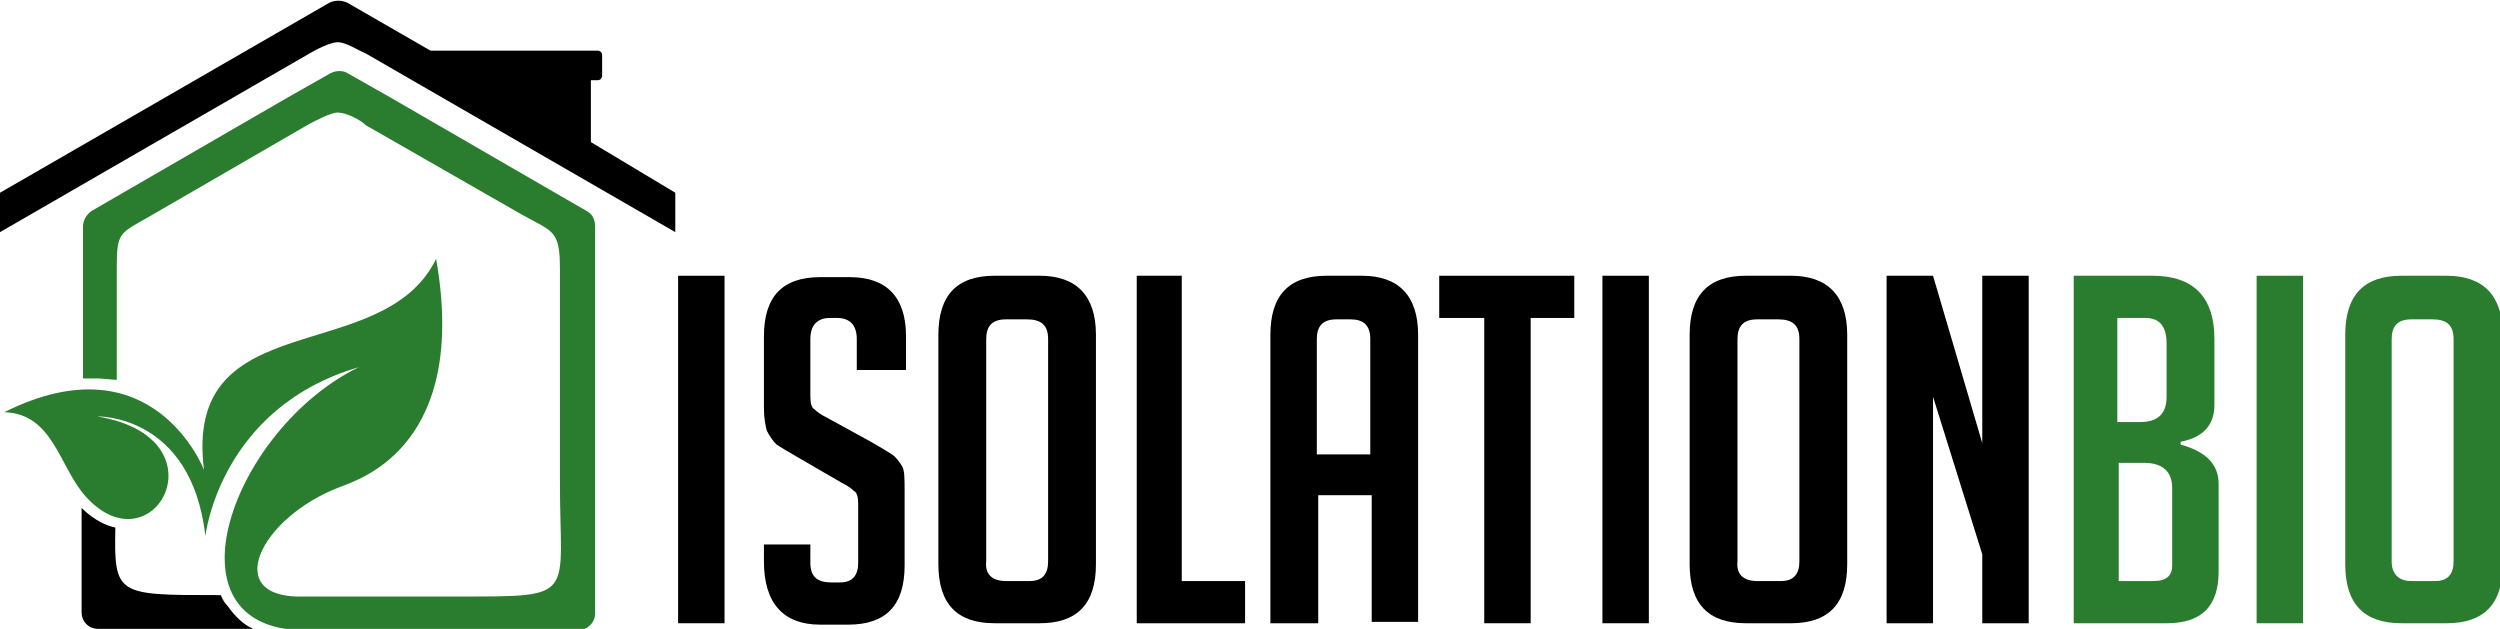 <?xml version="1.0" encoding="utf-8"?>
<!-- Generator: Adobe Illustrator 24.1.0, SVG Export Plug-In . SVG Version: 6.00 Build 0)  -->
<svg version="1.1" id="Layer_1" xmlns="http://www.w3.org/2000/svg" xmlns:xlink="http://www.w3.org/1999/xlink" x="0px" y="0px"
	 width="177.7px" height="44.7px" viewBox="0 0 177.7 44.7" style="enable-background:new 0 0 177.7 44.7;" xml:space="preserve">
<style type="text/css">
	.st0{fill:#2A7D2E;}
	.st1{fill-rule:evenodd;clip-rule:evenodd;fill:#2A7D2E;}
	.st2{fill-rule:evenodd;clip-rule:evenodd;}
</style>
<g>
	<path d="M48.2,44.3V19.6h3.3v24.7H48.2z"/>
	<path d="M60.9,26.3v-2.2c0-1-0.5-1.5-1.4-1.5h-0.5c-0.9,0-1.4,0.5-1.4,1.5v4.1c0,0.5,0.1,0.8,0.3,0.9c0.2,0.2,0.5,0.4,0.9,0.6
		l3.1,1.7c0.7,0.4,1.2,0.7,1.5,0.9c0.3,0.2,0.5,0.5,0.7,0.8c0.2,0.3,0.2,0.9,0.2,1.8v5.3c0,2.8-1.3,4.2-4,4.2h-2c-2.6,0-4-1.5-4-4.5
		v-1.2h3.3v1.3c0,1,0.5,1.4,1.5,1.4h0.6c0.9,0,1.3-0.5,1.3-1.4v-4.2c0-0.5-0.1-0.8-0.3-0.9c-0.2-0.2-0.5-0.4-0.9-0.6l-3.1-1.8
		c-0.7-0.4-1.2-0.7-1.5-0.9c-0.3-0.3-0.5-0.6-0.7-1c-0.1-0.4-0.2-0.9-0.2-1.6v-5.1c0-2.8,1.3-4.2,4-4.2h2.1c2.6,0,4,1.4,4,4.2v2.4
		H60.9z"/>
	<path d="M70.7,44.3c-2.7,0-4-1.4-4-4.2V23.8c0-2.8,1.3-4.2,4-4.2h3.2c2.6,0,4,1.4,4,4.2v16.3c0,2.8-1.3,4.2-4,4.2H70.7z M71.5,41.3
		h1.7c0.9,0,1.3-0.5,1.3-1.4V24.1c0-1-0.5-1.4-1.5-1.4h-1.5c-1,0-1.4,0.5-1.4,1.4v15.8C70,40.8,70.5,41.3,71.5,41.3z"/>
	<path d="M88.6,44.3h-7.8V19.6H84v21.7h4.5V44.3z"/>
	<path d="M93.6,44.3h-3.3V23.8c0-2.8,1.3-4.2,4-4.2h2.5c2.6,0,4,1.4,4,4.2v20.4h-3.3v-9h-3.8V44.3z M97.4,32.3v-8.2
		c0-1-0.5-1.4-1.4-1.4H95c-1,0-1.4,0.5-1.4,1.4v8.2H97.4z"/>
	<path d="M108.8,22.6v21.7h-3.3V22.6h-3.2v-3h9.6v3H108.8z"/>
	<path d="M113.9,44.3V19.6h3.3v24.7H113.9z"/>
	<path d="M124.1,44.3c-2.7,0-4-1.4-4-4.2V23.8c0-2.8,1.3-4.2,4-4.2h3.2c2.6,0,4,1.4,4,4.2v16.3c0,2.8-1.3,4.2-4,4.2H124.1z
		 M124.9,41.3h1.7c0.9,0,1.3-0.5,1.3-1.4V24.1c0-1-0.5-1.4-1.5-1.4h-1.5c-1,0-1.4,0.5-1.4,1.4v15.8
		C123.4,40.8,123.9,41.3,124.9,41.3z"/>
	<path d="M140.9,31.5V19.6h3.3v24.7h-3.3v-4.9l-3.5-11.2v16.1h-3.3V19.6h3.3L140.9,31.5z"/>
	<path class="st0" d="M155,31.6c1.8,0.5,2.7,1.4,2.7,2.8v6.2c0,2.5-1.2,3.7-3.7,3.7h-6.6V19.6h5.6c2.9,0,4.4,1.5,4.4,4.5v4.7
		c0,1.4-0.8,2.3-2.4,2.6V31.6z M150.6,30h1.5c1.3,0,1.9-0.6,1.9-1.8v-3.8c0-1.2-0.5-1.8-1.5-1.8h-2V30z M150.6,41.3h2.5
		c0.9,0,1.3-0.4,1.3-1.1v-5.5c0-1.2-0.7-1.8-2-1.8h-1.8V41.3z"/>
	<path class="st0" d="M160.4,44.3V19.6h3.3v24.7H160.4z"/>
	<path class="st0" d="M170.7,44.3c-2.7,0-4-1.4-4-4.2V23.8c0-2.8,1.3-4.2,4-4.2h3.2c2.6,0,4,1.4,4,4.2v16.3c0,2.8-1.3,4.2-4,4.2
		H170.7z M171.4,41.3h1.7c0.9,0,1.3-0.5,1.3-1.4V24.1c0-1-0.5-1.4-1.5-1.4h-1.5c-1,0-1.4,0.5-1.4,1.4v15.8
		C170,40.8,170.5,41.3,171.4,41.3z"/>
</g>
<g>
	<path class="st1" d="M25.5,26.1C15.6,29,14.6,38.1,14.6,38.1c-1-8.7-7.7-8.5-7.7-8.5c9.2,1.5,4,11-0.8,5.7c-1.9-2.1-2.3-5.9-5.8-6
		c10.6-5.3,14.2,4.1,14.2,4.1c-1.5-11.9,12.7-7.2,16.5-15c2.3,13.1-5.2,15.6-6.8,16.2c-5.8,2.2-8.5,8-2.6,7.8h11.1
		c8.4,0,7.1,0.1,7.1-8.1l0-15.2c0-2.8-0.5-2.6-2.8-3.9l-11-6.3C25.6,8.5,24.6,8,24,8c-0.5,0-1.6,0.6-2,0.8l-11.4,6.6
		c-2.1,1.2-2.3,1.1-2.3,3.6l0,8C8.1,27,7.2,26.9,7,26.9c-0.4,0-0.8,0-1.1,0l0-10.8c0-0.4,0.2-0.8,0.6-1.1l14-8.1l3-1.7
		c0.4-0.2,0.9-0.2,1.2,0l3,1.7l14,8.1c0.4,0.2,0.6,0.6,0.6,1.1l0,27.5c0,0.7-0.6,1.2-1.2,1.2H21.6v0C11.4,44.7,16.5,30.5,25.5,26.1
		L25.5,26.1z"/>
	<path class="st2" d="M0,16.5L22,3.8c0.5-0.3,1.5-0.8,2-0.8c0.6,0,1.5,0.6,2,0.8l22,12.7v-2.8L42,10.1V5.7h0.5
		c0.2,0,0.3-0.2,0.3-0.3V3.9c0-0.2-0.2-0.3-0.3-0.3H30.6l-5.9-3.4c-0.4-0.2-0.9-0.2-1.3,0C15.6,4.7,7.8,9.2,0,13.7V16.5L0,16.5z
		 M18,44.7h-11c-0.7,0-1.2-0.5-1.2-1.2l0-7.4c0,0,1,1.1,2.4,1.4l0,0c-0.1,4.8,0.1,4.8,7.2,4.8h0.3c0.1,0.3,0.3,0.6,0.5,0.8
		C16.7,43.8,17.3,44.4,18,44.7L18,44.7z"/>
</g>
</svg>
